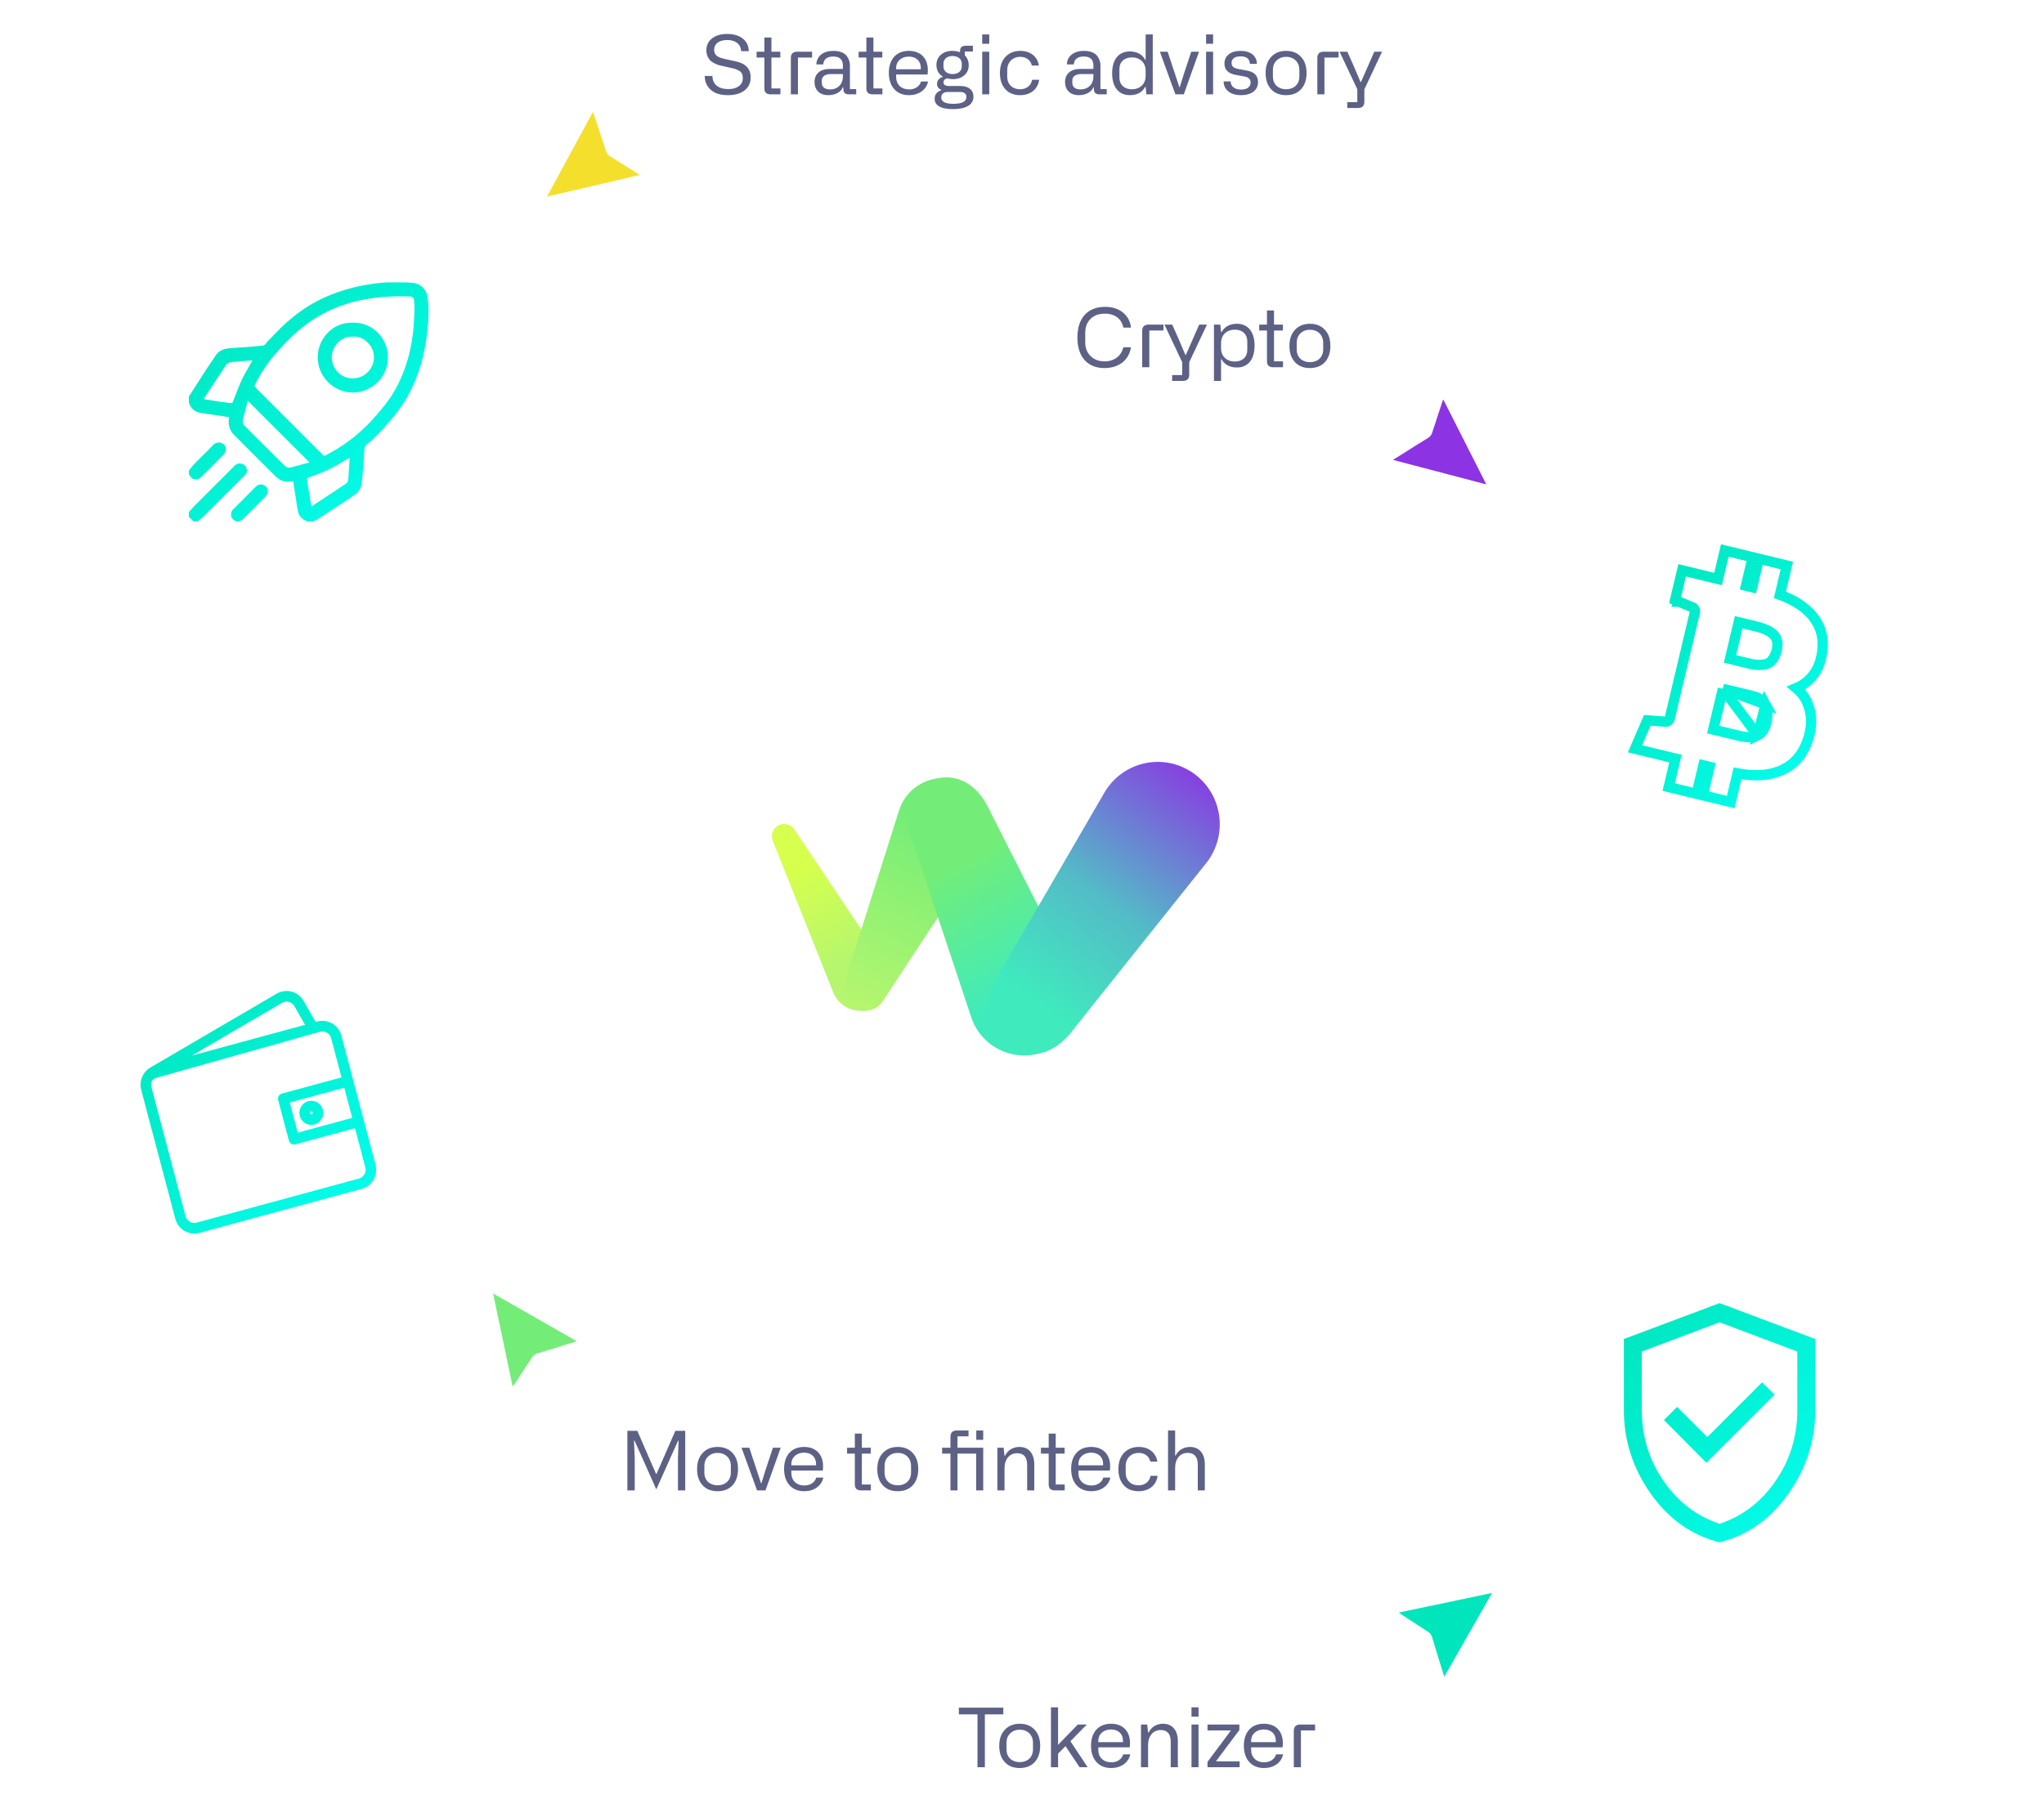 <svg width="307" height="271" viewBox="0 0 307 271" fill="none" xmlns="http://www.w3.org/2000/svg">
    <g filter="url(#filter0_b_2199_1365)">
    <circle cx="46.575" cy="60.341" r="34.096" transform="rotate(60 46.575 60.341)" fill="url(#paint0_radial_2199_1365)"/>
    <circle cx="46.575" cy="60.341" r="33.839" transform="rotate(60 46.575 60.341)" stroke="url(#paint1_linear_2199_1365)" stroke-width="0.513"/>
    </g>
    <path fill-rule="evenodd" clip-rule="evenodd" d="M29.206 58.272L29.206 58.271L29.206 58.271L29.206 58.271C29.829 57.298 30.451 56.326 31.08 55.358C31.409 54.851 31.751 54.353 32.093 53.855L32.094 53.855L32.094 53.855L32.094 53.855C32.21 53.686 32.326 53.517 32.442 53.347C32.887 52.695 33.554 52.414 34.298 52.339C34.909 52.278 35.523 52.24 36.137 52.203H36.137C36.549 52.177 36.961 52.152 37.373 52.12C37.703 52.094 38.033 52.059 38.362 52.023L38.362 52.023C38.729 51.984 39.095 51.945 39.462 51.919C39.748 51.898 39.877 51.708 40.004 51.521C40.061 51.437 40.117 51.353 40.188 51.286C40.554 50.934 40.905 50.566 41.256 50.197C41.585 49.852 41.914 49.506 42.257 49.174C42.82 48.627 43.416 48.111 44.026 47.616C45.535 46.394 47.171 45.381 48.955 44.595C50.327 43.99 51.742 43.525 53.191 43.163C53.968 42.969 54.762 42.838 55.553 42.707L55.57 42.705C56.755 42.509 57.948 42.387 59.153 42.419C59.474 42.428 59.797 42.427 60.12 42.427C60.803 42.426 61.486 42.425 62.157 42.511C63.193 42.644 64.057 43.521 64.225 44.636C64.259 44.861 64.281 45.089 64.294 45.318C64.301 45.434 64.31 45.551 64.318 45.668L64.318 45.668C64.343 46.015 64.368 46.361 64.359 46.708L64.357 46.781V46.781C64.334 47.649 64.311 48.52 64.222 49.383C63.997 51.57 63.592 53.727 62.872 55.81C62.143 57.918 61.159 59.903 59.814 61.69C59.184 62.526 58.502 63.326 57.815 64.117C57.333 64.671 56.814 65.194 56.29 65.709C55.894 66.097 55.475 66.465 55.042 66.812C54.834 66.978 54.76 67.187 54.741 67.416C54.709 67.796 54.686 68.177 54.663 68.558C54.642 68.905 54.621 69.251 54.593 69.598C54.572 69.857 54.553 70.117 54.534 70.377L54.534 70.377C54.477 71.174 54.419 71.972 54.297 72.758C54.151 73.7 53.437 74.251 52.678 74.742C51.799 75.312 50.924 75.888 50.049 76.464L50.048 76.464L50.048 76.465L50.047 76.465C49.29 76.963 48.533 77.462 47.773 77.956C47.608 78.063 47.428 78.147 47.249 78.23C47.166 78.268 47.083 78.306 47.002 78.347H46.229C45.49 78.108 44.945 77.644 44.767 76.879C44.647 76.359 44.571 75.828 44.496 75.297C44.465 75.082 44.435 74.868 44.401 74.654C44.315 74.104 44.23 73.554 44.145 73.003L44.145 73.002L44.038 72.302C43.995 72.302 43.956 72.3 43.919 72.298L43.919 72.298H43.919C43.847 72.294 43.785 72.291 43.727 72.305C42.782 72.531 42.008 72.173 41.365 71.539C39.29 69.494 37.233 67.429 35.181 65.36C34.455 64.627 34.196 63.734 34.423 62.679C34.172 62.641 33.92 62.601 33.669 62.562L33.666 62.561L33.662 62.561C33.142 62.479 32.621 62.398 32.1 62.319C31.862 62.283 31.623 62.25 31.385 62.217L31.384 62.217L31.384 62.217C30.956 62.157 30.527 62.098 30.102 62.022C29.22 61.864 28.647 61.338 28.371 60.488V59.574C28.65 59.141 28.927 58.706 29.205 58.272L29.206 58.272ZM49.047 68.324L49.048 68.324L49.048 68.324L49.048 68.324L49.048 68.323C49.299 68.191 49.53 68.069 49.758 67.943C51.755 66.836 53.56 65.46 55.17 63.854C56.158 62.867 57.058 61.785 57.927 60.69C59.224 59.055 60.145 57.2 60.839 55.239C61.443 53.531 61.824 51.765 62.038 49.97C62.157 48.973 62.196 47.965 62.236 46.96V46.96L62.25 46.612C62.265 46.222 62.238 45.83 62.21 45.438L62.21 45.437C62.201 45.319 62.193 45.2 62.186 45.082C62.17 44.815 61.886 44.535 61.613 44.532C61.416 44.53 61.219 44.527 61.022 44.524C60.304 44.514 59.586 44.503 58.87 44.538C57.837 44.59 56.8 44.666 55.778 44.82C54.724 44.979 53.668 45.179 52.647 45.477C51.028 45.952 49.465 46.587 47.993 47.432C46.539 48.267 45.208 49.271 43.988 50.408C43.087 51.249 42.253 52.167 41.437 53.092C40.2 54.494 39.179 56.047 38.331 57.717C38.207 57.961 38.235 58.087 38.421 58.272C41.766 61.605 45.103 64.945 48.44 68.285C48.49 68.335 48.533 68.392 48.577 68.451L48.577 68.451L48.577 68.451C48.598 68.48 48.619 68.508 48.642 68.537L48.643 68.538C48.784 68.463 48.917 68.393 49.046 68.325L49.047 68.324ZM41.877 64.868L41.846 64.837L41.822 64.813L41.798 64.789L41.792 64.783C40.27 63.261 38.75 61.74 37.222 60.212C37.155 60.461 37.088 60.711 37.021 60.961L37.021 60.962C36.856 61.578 36.689 62.198 36.53 62.821C36.43 63.216 36.374 63.608 36.713 63.947C37.354 64.585 37.994 65.225 38.634 65.865C40.014 67.246 41.395 68.626 42.785 69.998C42.937 70.147 43.206 70.224 43.428 70.244C43.6 70.259 43.779 70.207 43.956 70.156L43.956 70.156C44.001 70.142 44.047 70.129 44.091 70.117C44.74 69.945 45.387 69.769 46.02 69.597L46.481 69.472C44.946 67.937 43.423 66.414 41.902 64.893L41.889 64.88L41.877 64.868ZM30.601 59.913C30.638 59.93 30.667 59.945 30.69 59.957C30.728 59.977 30.752 59.989 30.777 59.993L31.166 60.056L31.167 60.056C31.779 60.155 32.391 60.254 33.004 60.344C33.363 60.396 33.722 60.44 34.082 60.485L34.082 60.485L34.082 60.485L34.082 60.485L34.082 60.485L34.082 60.485L34.083 60.485C34.279 60.509 34.475 60.533 34.672 60.559C34.867 60.584 34.931 60.501 35.003 60.312C35.069 60.14 35.134 59.969 35.199 59.797L35.2 59.797C35.557 58.857 35.915 57.916 36.343 57.009C36.66 56.337 37.033 55.692 37.411 55.039L37.411 55.039L37.411 55.039L37.411 55.039C37.579 54.749 37.748 54.457 37.913 54.161C37.886 54.161 37.858 54.16 37.83 54.159C37.772 54.158 37.712 54.157 37.654 54.161C37.461 54.175 37.268 54.19 37.075 54.204L37.075 54.204L37.075 54.204L37.075 54.204L37.075 54.204L37.075 54.204L37.075 54.204C36.361 54.257 35.647 54.311 34.934 54.373C34.494 54.411 34.118 54.532 33.85 54.958C33.294 55.842 32.716 56.712 32.138 57.581L32.138 57.581L32.138 57.582L32.138 57.582C31.914 57.919 31.69 58.256 31.467 58.594C31.182 59.027 30.898 59.46 30.601 59.911V59.913ZM46.774 76.096L47.691 75.492L47.691 75.492L47.691 75.492L47.691 75.491C49.135 74.541 50.574 73.594 52.006 72.636C52.133 72.552 52.23 72.37 52.266 72.215C52.313 72.011 52.325 71.799 52.337 71.588C52.34 71.534 52.343 71.48 52.347 71.427C52.389 70.808 52.428 70.19 52.469 69.559V69.559L52.521 68.755C52.492 68.77 52.464 68.782 52.437 68.795C52.389 68.817 52.344 68.838 52.301 68.862C52.087 68.99 51.874 69.12 51.661 69.25C51.216 69.521 50.772 69.792 50.315 70.04C49.042 70.733 47.703 71.273 46.329 71.733C46.24 71.763 46.099 71.862 46.105 71.916C46.155 72.38 46.228 72.842 46.303 73.302C46.404 73.916 46.508 74.529 46.613 75.152L46.613 75.153L46.613 75.155C46.666 75.466 46.719 75.779 46.772 76.096H46.774ZM28.608 76.666H28.608L28.608 76.666L28.608 76.666L28.608 76.666C28.78 76.463 28.953 76.26 29.14 76.072C30.249 74.959 31.36 73.848 32.47 72.737L32.472 72.736L32.473 72.735L32.473 72.734C33.389 71.819 34.304 70.904 35.218 69.987C35.508 69.696 35.834 69.572 36.242 69.661C36.718 69.766 36.99 70.073 37.077 70.531C37.143 70.88 36.995 71.172 36.741 71.425C35.176 72.984 33.615 74.546 32.054 76.109L30.882 77.281C30.831 77.332 30.781 77.384 30.732 77.435L30.731 77.436L30.731 77.436C30.619 77.553 30.506 77.67 30.383 77.774C30.21 77.92 30.028 78.056 29.846 78.192L29.846 78.192L29.846 78.192L29.846 78.192C29.776 78.244 29.706 78.296 29.637 78.348H29.075L28.371 77.645V76.942C28.451 76.851 28.529 76.759 28.608 76.666ZM28.653 70.337L28.653 70.337C28.56 70.453 28.466 70.568 28.371 70.682L28.372 70.681V71.243C28.412 71.301 28.448 71.362 28.485 71.423C28.565 71.557 28.645 71.691 28.759 71.783C29.212 72.152 29.756 72.117 30.236 71.65C31.362 70.557 32.472 69.448 33.564 68.321C34.053 67.817 34.059 67.153 33.617 66.761C33.251 66.438 32.516 66.311 31.996 66.865C31.483 67.412 30.951 67.938 30.419 68.465L30.419 68.465C30.043 68.836 29.668 69.207 29.3 69.585C29.07 69.821 28.861 70.079 28.653 70.337ZM35.302 78.238L35.302 78.238C35.062 78.087 34.826 77.939 34.747 77.604C34.648 77.186 34.697 76.841 35.004 76.535C35.274 76.265 35.545 75.995 35.816 75.725C36.674 74.871 37.532 74.016 38.379 73.151C38.689 72.836 39.039 72.711 39.444 72.82C39.912 72.946 40.218 73.288 40.231 73.771C40.238 74.018 40.127 74.334 39.957 74.51C38.818 75.689 37.653 76.844 36.484 77.993C36.376 78.1 36.234 78.172 36.092 78.244C36.025 78.278 35.958 78.312 35.895 78.349H35.473L35.472 78.348C35.417 78.31 35.359 78.274 35.302 78.238ZM58.255 53.225C58.069 50.804 55.969 48.383 52.952 48.471H52.951C49.963 48.4 47.737 50.886 47.717 53.664C47.697 56.45 50.028 59.117 53.283 58.962C55.7 58.849 58.523 56.7 58.255 53.225ZM49.828 53.691C49.825 52.079 51.172 50.488 52.972 50.581V50.582C54.482 50.401 56.366 51.91 56.15 54.002C55.995 55.502 54.753 56.764 53.125 56.845C51.194 56.943 49.832 55.348 49.828 53.691Z" fill="url(#paint2_linear_2199_1365)"/>
    <rect x="98.094" y="0.766" width="116.638" height="18.819" rx="3.41" fill="white"/>
    <path d="M105.848 11.41H107.002C107.014 12.699 107.947 13.386 109.383 13.386C110.721 13.386 111.568 12.76 111.568 11.729C111.568 11.189 111.371 10.809 110.991 10.612C110.61 10.404 110.488 10.367 110.144 10.281L108.573 9.925L107.996 9.79C107.861 9.753 107.652 9.667 107.37 9.544C107.1 9.409 106.879 9.274 106.719 9.127C106.412 8.832 106.093 8.268 106.093 7.58C106.093 6.807 106.376 6.206 106.952 5.764C107.529 5.322 108.278 5.101 109.223 5.101C110.193 5.101 110.966 5.334 111.555 5.788C112.145 6.243 112.451 6.881 112.464 7.691H111.322C111.261 6.611 110.463 6.009 109.223 6.009C107.996 6.009 107.259 6.586 107.259 7.47C107.259 7.949 107.468 8.305 107.849 8.513C108.241 8.71 108.462 8.771 108.855 8.857L110.537 9.225C112.01 9.544 112.746 10.342 112.746 11.619C112.746 12.466 112.439 13.116 111.813 13.595C111.199 14.061 110.377 14.295 109.346 14.295C108.217 14.295 107.345 14.025 106.744 13.485C106.142 12.932 105.848 12.245 105.848 11.41ZM115.863 8.648V13.288H117.213V14.172H115.74C115.114 14.172 114.807 13.877 114.807 13.276V8.648H113.641V7.765H114.807V5.641H115.863V7.765H117.201V8.648H115.863ZM119.75 7.765H121.972V8.648H119.849V14.172H118.781V8.71C118.781 8.084 119.1 7.765 119.75 7.765ZM122.34 12.331C122.34 11.066 123.212 10.354 124.672 10.354H126.599V9.864C126.599 8.943 126.121 8.489 125.151 8.489C124.206 8.489 123.69 8.943 123.653 9.679H122.61C122.672 8.403 123.653 7.642 125.212 7.642C126.059 7.642 126.722 7.924 127.054 8.268C127.213 8.44 127.348 8.636 127.446 8.869C127.643 9.323 127.655 9.594 127.655 9.888V13.386H128.6V14.172H127.508C126.918 14.172 126.71 13.926 126.673 13.448L126.661 13.116H126.587C126.305 13.841 125.446 14.295 124.402 14.295C123.113 14.295 122.34 13.521 122.34 12.331ZM123.433 12.061V12.454C123.433 13.092 123.911 13.435 124.648 13.435C125.838 13.435 126.599 12.65 126.599 11.472V11.128H124.77C123.924 11.128 123.433 11.508 123.433 12.061ZM131.182 8.648V13.288H132.532V14.172H131.059C130.433 14.172 130.126 13.877 130.126 13.276V8.648H128.96V7.765H130.126V5.641H131.182V7.765H132.52V8.648H131.182ZM136.507 7.642C138.263 7.642 139.355 8.747 139.355 10.526C139.355 10.772 139.343 10.993 139.318 11.189H134.593V11.557C134.593 12.687 135.366 13.435 136.544 13.435C137.44 13.435 138.128 12.969 138.336 12.245H139.392C139.257 12.871 138.938 13.362 138.41 13.742C137.882 14.111 137.256 14.295 136.52 14.295C134.654 14.295 133.5 13.006 133.5 10.944C133.5 8.882 134.654 7.642 136.507 7.642ZM134.593 10.232V10.404H138.299V10.158C138.299 9.164 137.575 8.501 136.507 8.501C135.378 8.501 134.593 9.201 134.593 10.232ZM142.563 12.92H144.257C145.484 12.92 146.209 13.534 146.209 14.528C146.209 15.755 145.055 16.393 143.128 16.393C141.274 16.393 140.378 15.804 140.378 14.859C140.378 14.209 140.71 13.779 141.36 13.57V13.485C140.98 13.35 140.734 13.006 140.734 12.613C140.734 12.122 141.078 11.705 141.581 11.557V11.484C140.955 11.103 140.648 10.526 140.648 9.765C140.648 9.139 140.869 8.624 141.311 8.231C141.765 7.838 142.342 7.642 143.042 7.642C143.484 7.642 143.864 7.716 144.196 7.851V7.642C144.196 7.126 144.49 6.869 145.079 6.869H146.123V7.74H144.907V8.305C145.3 8.697 145.497 9.201 145.497 9.802C145.497 10.428 145.276 10.931 144.834 11.312C144.404 11.692 143.84 11.889 143.152 11.889C142.821 11.889 142.526 11.852 142.268 11.778C141.912 11.84 141.704 12.085 141.704 12.367C141.704 12.736 141.986 12.92 142.563 12.92ZM141.704 9.557V9.999C141.704 10.674 142.244 11.128 143.079 11.128C143.901 11.128 144.453 10.674 144.453 9.999V9.557C144.453 8.882 143.901 8.415 143.079 8.415C142.256 8.415 141.704 8.869 141.704 9.557ZM143.189 15.596C144.502 15.596 145.153 15.252 145.153 14.577C145.153 14.074 144.822 13.816 144.171 13.816H142.428C141.728 13.816 141.372 14.098 141.372 14.651C141.372 15.277 141.974 15.596 143.189 15.596ZM148.581 6.574H147.525V5.175H148.581V6.574ZM148.581 14.172H147.525V7.765H148.581V14.172ZM155.022 11.987H156.077C155.869 13.411 154.789 14.295 153.23 14.295C152.285 14.295 151.536 14 150.996 13.399C150.456 12.797 150.186 11.999 150.186 10.98C150.186 9.937 150.468 9.115 151.033 8.526C151.597 7.936 152.346 7.642 153.267 7.642C154.752 7.642 155.832 8.513 156.041 9.851H154.985C154.776 8.98 154.101 8.538 153.217 8.538C152.076 8.538 151.278 9.36 151.278 10.539V11.508C151.278 12.65 152.051 13.411 153.217 13.411C154.163 13.411 154.862 12.858 155.022 11.987ZM159.967 12.331C159.967 11.066 160.838 10.354 162.299 10.354H164.226V9.864C164.226 8.943 163.747 8.489 162.777 8.489C161.832 8.489 161.317 8.943 161.28 9.679H160.237C160.298 8.403 161.28 7.642 162.839 7.642C163.686 7.642 164.349 7.924 164.68 8.268C164.84 8.44 164.975 8.636 165.073 8.869C165.269 9.323 165.281 9.594 165.281 9.888V13.386H166.227V14.172H165.134C164.545 14.172 164.336 13.926 164.299 13.448L164.287 13.116H164.214C163.931 13.841 163.072 14.295 162.029 14.295C160.74 14.295 159.967 13.521 159.967 12.331ZM161.059 12.061V12.454C161.059 13.092 161.538 13.435 162.274 13.435C163.465 13.435 164.226 12.65 164.226 11.472V11.128H162.397C161.55 11.128 161.059 11.508 161.059 12.061ZM169.703 14.295C168.033 14.295 167.039 13.092 167.039 11.017C167.039 8.918 168.033 7.728 169.703 7.728C170.783 7.728 171.593 8.194 171.998 8.98H172.072V5.175H173.139V14.172H172.182L172.072 13.055H171.998C171.556 13.877 170.795 14.295 169.703 14.295ZM169.997 13.411C171.237 13.411 172.072 12.601 172.072 11.41V10.612C172.072 9.422 171.237 8.624 169.997 8.624C168.856 8.624 168.131 9.299 168.131 10.367V11.656C168.131 12.723 168.856 13.411 169.997 13.411ZM176.539 14.172L174.206 7.765H175.373L176.502 11.177L177.128 13.079H177.201L177.791 11.177L178.92 7.765H180.086L177.803 14.172H176.539ZM182.203 6.574H181.148V5.175H182.203V6.574ZM182.203 14.172H181.148V7.765H182.203V14.172ZM183.784 12.232H184.84C184.84 12.981 185.453 13.46 186.398 13.46C187.294 13.46 187.835 13.067 187.835 12.392C187.835 11.913 187.552 11.619 186.988 11.508L185.613 11.251C184.471 11.042 183.907 10.477 183.907 9.557C183.907 8.366 184.852 7.642 186.325 7.642C187.847 7.642 188.767 8.415 188.78 9.594H187.724C187.7 8.845 187.233 8.464 186.325 8.464C185.453 8.464 184.975 8.845 184.975 9.446C184.975 9.79 185.122 10.035 185.38 10.17C185.637 10.281 185.748 10.318 186.006 10.367L187.27 10.6C188.387 10.796 188.952 11.373 188.952 12.331C188.952 13.558 187.957 14.295 186.398 14.295C184.778 14.295 183.784 13.472 183.784 12.232ZM190.09 10.968C190.09 9.937 190.372 9.127 190.937 8.538C191.501 7.936 192.25 7.642 193.17 7.642C194.091 7.642 194.84 7.936 195.392 8.526C195.957 9.115 196.239 9.925 196.239 10.968C196.239 12.993 195.098 14.295 193.17 14.295C192.213 14.295 191.464 14 190.912 13.399C190.36 12.797 190.09 11.987 190.09 10.968ZM191.182 10.502V11.496C191.182 12.711 192.041 13.411 193.17 13.411C194.312 13.411 195.159 12.687 195.159 11.496V10.502C195.159 9.323 194.337 8.538 193.17 8.538C192.594 8.538 192.115 8.722 191.734 9.09C191.366 9.446 191.182 9.925 191.182 10.502ZM198.827 7.765H201.049V8.648H198.925V14.172H197.857V8.71C197.857 8.084 198.177 7.765 198.827 7.765ZM203.864 13.411L201.2 7.765H202.366L203.299 9.864L204.343 12.318H204.416L206.417 7.765H207.583L204.92 13.423V15.277C204.92 15.903 204.613 16.222 203.987 16.222H202.354V15.35H203.864V13.411Z" fill="#5C6185"/>
    <g clip-path="url(#clip0_2199_1365)">
    <path d="M96.473 26.293C96.478 26.497 96.339 26.679 96.139 26.725L82.252 29.956C82.086 29.995 81.912 29.932 81.809 29.796C81.753 29.721 81.723 29.632 81.721 29.542C81.719 29.468 81.737 29.393 81.774 29.325L88.685 16.591C88.767 16.439 88.931 16.351 89.103 16.366C89.274 16.381 89.421 16.497 89.475 16.661C89.599 17.032 89.723 17.401 89.845 17.768C90.139 18.647 90.417 19.478 90.699 20.329C90.93 21.024 91.171 21.764 91.436 22.59C91.507 22.81 91.641 22.979 91.847 23.108C92.385 23.444 92.933 23.784 93.463 24.114C93.896 24.383 94.33 24.652 94.763 24.922C95.108 25.137 95.457 25.357 95.794 25.57C95.951 25.67 96.108 25.769 96.266 25.868C96.381 25.94 96.455 26.063 96.467 26.199L96.472 26.265C96.473 26.274 96.474 26.283 96.474 26.292L96.473 26.293Z" fill="#F4E02C"/>
    <path d="M82.153 29.535C84.468 25.27 86.758 21.05 89.064 16.801C89.48 18.043 89.886 19.255 90.288 20.468C90.537 21.219 90.781 21.971 91.023 22.725C91.128 23.052 91.331 23.3 91.617 23.479C92.588 24.085 93.562 24.687 94.534 25.293C95.036 25.606 95.535 25.923 96.035 26.238C96.037 26.26 96.038 26.282 96.04 26.303C91.429 27.376 86.817 28.449 82.153 29.535ZM81.288 29.553C81.292 29.733 81.351 29.911 81.464 30.06C81.671 30.333 82.017 30.458 82.349 30.381L89.054 28.821L96.236 27.15C96.637 27.057 96.914 26.694 96.905 26.285C96.905 26.267 96.904 26.249 96.902 26.23L96.901 26.216L96.897 26.165C96.874 25.893 96.725 25.647 96.495 25.502C96.339 25.404 96.184 25.305 96.028 25.207C95.689 24.993 95.338 24.771 94.99 24.555C94.557 24.285 94.117 24.011 93.691 23.747C93.161 23.418 92.612 23.077 92.074 22.741C91.954 22.666 91.886 22.581 91.847 22.458C91.582 21.631 91.34 20.89 91.109 20.193C90.827 19.342 90.549 18.51 90.254 17.63C90.132 17.264 90.009 16.895 89.885 16.524C89.776 16.197 89.483 15.965 89.14 15.935C88.798 15.905 88.469 16.081 88.305 16.385L83.326 25.558L81.393 29.119C81.32 29.254 81.285 29.404 81.288 29.553Z" fill="white"/>
    </g>
    <g filter="url(#filter1_b_2199_1365)">
    <circle cx="39.096" cy="166.861" r="34.096" fill="url(#paint3_radial_2199_1365)"/>
    <circle cx="39.096" cy="166.861" r="33.839" stroke="url(#paint4_linear_2199_1365)" stroke-width="0.513"/>
    </g>
    <path d="M27.031 159.328L46.206 154.125L44.445 151.038V151.036C44.224 150.648 43.863 150.386 43.462 150.278C43.069 150.171 42.639 150.211 42.26 150.424L42.236 150.439L27.031 159.328ZM47.279 153.833L47.732 153.71C48.445 153.517 49.173 153.637 49.77 153.985C50.366 154.334 50.834 154.913 51.024 155.637L52.783 162.287L54.392 168.37L56.151 175.023C56.341 175.746 56.223 176.483 55.879 177.087C55.534 177.693 54.963 178.167 54.248 178.36L29.877 184.974C29.163 185.167 28.436 185.047 27.839 184.699C27.24 184.349 26.773 183.771 26.582 183.047L21.456 163.662C21.266 162.94 21.384 162.203 21.727 161.598V161.596C21.994 161.128 22.396 160.741 22.895 160.5C22.923 160.477 22.952 160.457 22.985 160.44L41.669 149.514C41.694 149.498 41.72 149.483 41.748 149.47C42.378 149.118 43.091 149.05 43.74 149.226C44.386 149.402 44.972 149.821 45.345 150.446C45.364 150.472 45.38 150.499 45.393 150.527L47.279 153.835V153.833ZM55.118 175.304L53.498 169.176L44.298 171.672C44.011 171.749 43.718 171.577 43.64 171.287L42.031 165.206C41.955 164.916 42.125 164.618 42.411 164.54L51.61 162.043L49.989 155.916C49.875 155.481 49.594 155.133 49.234 154.924C48.876 154.714 48.438 154.643 48.009 154.759L47.159 154.989L23.137 161.761L22.657 162.141C22.45 162.504 22.38 162.947 22.494 163.381L27.623 182.768C27.737 183.204 28.018 183.552 28.376 183.76C28.735 183.969 29.174 184.04 29.603 183.924L53.974 177.31C54.405 177.194 54.748 176.909 54.954 176.546C55.16 176.183 55.233 175.74 55.116 175.304H55.118ZM53.219 168.126L51.889 163.097L43.208 165.453L44.538 170.482L53.219 168.126ZM46.359 165.681C46.768 165.571 47.183 165.638 47.523 165.838C47.865 166.038 48.131 166.369 48.242 166.783C48.351 167.197 48.284 167.619 48.087 167.964C48.079 167.977 48.072 167.988 48.065 167.999C47.865 168.327 47.547 168.581 47.154 168.688C46.745 168.798 46.33 168.731 45.99 168.531C45.648 168.33 45.382 167.999 45.271 167.586C45.162 167.172 45.229 166.749 45.426 166.405C45.434 166.392 45.441 166.381 45.449 166.369C45.648 166.042 45.966 165.788 46.359 165.681ZM46.989 166.777C46.888 166.718 46.76 166.697 46.636 166.731C46.52 166.762 46.426 166.835 46.367 166.927L46.356 166.95C46.297 167.052 46.276 167.18 46.309 167.305C46.343 167.43 46.422 167.531 46.524 167.589C46.625 167.649 46.753 167.67 46.877 167.636C46.993 167.604 47.087 167.531 47.146 167.44L47.157 167.417C47.217 167.314 47.237 167.187 47.204 167.062C47.17 166.936 47.091 166.835 46.989 166.777Z" fill="url(#paint5_linear_2199_1365)" stroke="url(#paint6_linear_2199_1365)" stroke-width="0.513"/>
    <rect x="86.147" y="210.5" width="102.638" height="18.819" rx="3.41" fill="white"/>
    <path d="M95.332 223.906H94.228V214.958H95.725L98.536 221.427H98.61L101.433 214.958H102.918V223.906H101.826V219.058L101.924 216.431H101.85L98.573 223.747L95.308 216.431H95.222L95.332 219.07V223.906ZM104.7 220.703C104.7 219.672 104.982 218.861 105.547 218.272C106.111 217.671 106.86 217.376 107.781 217.376C108.701 217.376 109.45 217.671 110.002 218.26C110.567 218.849 110.849 219.659 110.849 220.703C110.849 222.728 109.708 224.029 107.781 224.029C106.823 224.029 106.074 223.734 105.522 223.133C104.97 222.532 104.7 221.721 104.7 220.703ZM105.792 220.236V221.23C105.792 222.446 106.651 223.145 107.781 223.145C108.922 223.145 109.769 222.421 109.769 221.23V220.236C109.769 219.058 108.947 218.272 107.781 218.272C107.204 218.272 106.725 218.456 106.344 218.825C105.976 219.181 105.792 219.659 105.792 220.236ZM113.708 223.906L111.376 217.499H112.542L113.671 220.911L114.297 222.814H114.371L114.96 220.911L116.089 217.499H117.255L114.972 223.906H113.708ZM120.773 217.376C122.528 217.376 123.62 218.481 123.62 220.261C123.62 220.506 123.608 220.727 123.583 220.924H118.858V221.292C118.858 222.421 119.631 223.17 120.809 223.17C121.705 223.17 122.393 222.703 122.601 221.979H123.657C123.522 222.605 123.203 223.096 122.675 223.477C122.147 223.845 121.521 224.029 120.785 224.029C118.919 224.029 117.765 222.74 117.765 220.678C117.765 218.616 118.919 217.376 120.773 217.376ZM118.858 219.966V220.138H122.565V219.893C122.565 218.898 121.84 218.235 120.773 218.235C119.643 218.235 118.858 218.935 118.858 219.966ZM129.448 218.383V223.022H130.798V223.906H129.325C128.699 223.906 128.392 223.612 128.392 223.01V218.383H127.226V217.499H128.392V215.376H129.448V217.499H130.785V218.383H129.448ZM131.766 220.703C131.766 219.672 132.048 218.861 132.613 218.272C133.177 217.671 133.926 217.376 134.847 217.376C135.767 217.376 136.516 217.671 137.068 218.26C137.633 218.849 137.915 219.659 137.915 220.703C137.915 222.728 136.774 224.029 134.847 224.029C133.889 224.029 133.141 223.734 132.588 223.133C132.036 222.532 131.766 221.721 131.766 220.703ZM132.858 220.236V221.23C132.858 222.446 133.717 223.145 134.847 223.145C135.988 223.145 136.835 222.421 136.835 221.23V220.236C136.835 219.058 136.013 218.272 134.847 218.272C134.27 218.272 133.791 218.456 133.411 218.825C133.042 219.181 132.858 219.659 132.858 220.236ZM143.81 217.499H147.676V223.906H146.621V218.383H143.81V223.906H142.754V218.383H141.502V217.499H142.754V215.866C142.754 215.228 143.074 214.909 143.7 214.909H145.467V215.781H143.81V217.499ZM146.633 216.308V214.909H147.676V216.308H146.633ZM150.874 223.906H149.806V217.499H150.739L150.874 218.69H150.96C151.353 217.867 152.151 217.376 153.12 217.376C154.507 217.376 155.342 218.383 155.342 219.966V223.906H154.274V220.077C154.274 218.911 153.771 218.321 152.764 218.321C151.635 218.321 150.874 219.217 150.874 220.555V223.906ZM158.563 218.383V223.022H159.914V223.906H158.441C157.815 223.906 157.508 223.612 157.508 223.01V218.383H156.342V217.499H157.508V215.376H158.563V217.499H159.901V218.383H158.563ZM163.889 217.376C165.644 217.376 166.737 218.481 166.737 220.261C166.737 220.506 166.724 220.727 166.7 220.924H161.974V221.292C161.974 222.421 162.747 223.17 163.926 223.17C164.822 223.17 165.509 222.703 165.718 221.979H166.773C166.638 222.605 166.319 223.096 165.791 223.477C165.264 223.845 164.638 224.029 163.901 224.029C162.035 224.029 160.882 222.74 160.882 220.678C160.882 218.616 162.035 217.376 163.889 217.376ZM161.974 219.966V220.138H165.681V219.893C165.681 218.898 164.957 218.235 163.889 218.235C162.76 218.235 161.974 218.935 161.974 219.966ZM172.814 221.721H173.87C173.661 223.145 172.581 224.029 171.022 224.029C170.077 224.029 169.328 223.734 168.788 223.133C168.248 222.532 167.978 221.734 167.978 220.715C167.978 219.672 168.26 218.849 168.825 218.26C169.389 217.671 170.138 217.376 171.059 217.376C172.544 217.376 173.624 218.248 173.833 219.586H172.777C172.568 218.714 171.893 218.272 171.01 218.272C169.868 218.272 169.07 219.095 169.07 220.273V221.243C169.07 222.384 169.844 223.145 171.01 223.145C171.955 223.145 172.654 222.593 172.814 221.721ZM176.502 223.906H175.434V214.909H176.502V218.665H176.575C176.968 217.867 177.791 217.376 178.736 217.376C180.123 217.376 180.957 218.37 180.957 219.954V223.906H179.902V220.064C179.902 218.874 179.399 218.272 178.38 218.272C177.251 218.272 176.502 219.156 176.502 220.519V223.906Z" fill="#5C6185"/>
    <g clip-path="url(#clip1_2199_1365)">
    <path d="M76.989 208.701C76.785 208.701 76.606 208.559 76.564 208.357L73.632 194.404C73.597 194.238 73.664 194.066 73.802 193.966C73.878 193.911 73.968 193.883 74.058 193.883C74.132 193.883 74.207 193.902 74.274 193.94L86.856 201.123C87.006 201.209 87.091 201.375 87.072 201.546C87.053 201.717 86.934 201.861 86.769 201.912C86.395 202.028 86.024 202.143 85.655 202.258C84.769 202.533 83.933 202.793 83.076 203.057C82.376 203.272 81.631 203.497 80.8 203.745C80.578 203.811 80.406 203.941 80.273 204.144C79.925 204.675 79.573 205.216 79.233 205.738C78.954 206.166 78.676 206.593 78.397 207.021C78.174 207.361 77.946 207.705 77.726 208.038C77.623 208.193 77.521 208.348 77.418 208.503C77.344 208.616 77.219 208.688 77.083 208.697L77.017 208.701C77.008 208.702 76.999 208.702 76.99 208.702L76.989 208.701Z" fill="#73ED78"/>
    <path d="M74.058 194.319C78.273 196.724 82.442 199.105 86.641 201.502C85.389 201.89 84.17 202.27 82.949 202.646C82.192 202.879 81.435 203.107 80.676 203.333C80.346 203.431 80.094 203.628 79.91 203.911C79.282 204.868 78.66 205.829 78.033 206.788C77.71 207.282 77.382 207.775 77.056 208.268C77.034 208.269 77.012 208.27 76.99 208.272C76.017 203.638 75.043 199.005 74.058 194.319ZM74.058 193.453C73.879 193.453 73.699 193.509 73.548 193.618C73.271 193.819 73.138 194.162 73.208 194.496L74.624 201.233L76.14 208.449C76.225 208.852 76.582 209.137 76.99 209.137C77.008 209.137 77.027 209.136 77.045 209.135L77.059 209.135L77.111 209.131C77.383 209.114 77.632 208.97 77.782 208.743C77.883 208.59 77.985 208.437 78.086 208.283C78.308 207.948 78.537 207.602 78.761 207.26C79.041 206.832 79.324 206.398 79.597 205.978C79.938 205.455 80.29 204.914 80.637 204.383C80.715 204.265 80.801 204.198 80.925 204.162C81.757 203.914 82.503 203.689 83.205 203.473C84.063 203.209 84.9 202.949 85.787 202.673C86.155 202.559 86.526 202.444 86.9 202.328C87.229 202.226 87.467 201.938 87.505 201.596C87.542 201.254 87.373 200.922 87.073 200.751L78.009 195.576L74.491 193.568C74.356 193.491 74.207 193.453 74.058 193.453Z" fill="white"/>
    </g>
    <rect x="154" y="41.766" width="53.638" height="18.819" rx="3.41" fill="white"/>
    <path d="M165.883 55.295C163.33 55.295 161.82 53.601 161.82 50.704C161.82 47.807 163.33 46.101 165.981 46.101C167.074 46.101 167.97 46.383 168.657 46.948C169.357 47.513 169.762 48.274 169.872 49.219H168.719C168.473 47.942 167.491 47.12 165.957 47.12C165.061 47.12 164.337 47.378 163.796 47.905C163.269 48.421 162.999 49.121 162.999 50.017V51.465C162.999 52.287 163.269 52.975 163.809 53.503C164.349 54.03 165.048 54.288 165.92 54.288C167.356 54.288 168.424 53.466 168.719 52.177H169.872C169.713 53.134 169.283 53.895 168.571 54.46C167.859 55.012 166.963 55.295 165.883 55.295ZM172.523 48.765H174.745V49.648H172.622V55.172H171.554V49.71C171.554 49.084 171.873 48.765 172.523 48.765ZM177.56 54.411L174.897 48.765H176.063L176.996 50.864L178.039 53.318H178.113L180.113 48.765H181.279L178.616 54.423V56.277C178.616 56.903 178.309 57.222 177.683 57.222H176.05V56.35H177.56V54.411ZM183.398 57.222H182.33V48.765H183.287L183.398 49.894H183.471C183.901 49.096 184.723 48.642 185.767 48.642C187.436 48.642 188.43 49.845 188.43 51.919C188.43 54.018 187.436 55.209 185.767 55.209C184.686 55.209 183.876 54.742 183.471 53.957H183.398V57.222ZM185.472 54.313C186.614 54.313 187.338 53.638 187.338 52.57V51.281C187.338 50.213 186.614 49.526 185.472 49.526C184.232 49.526 183.398 50.336 183.398 51.526V52.324C183.398 53.515 184.232 54.313 185.472 54.313ZM191.351 49.648V54.288H192.701V55.172H191.228C190.602 55.172 190.295 54.877 190.295 54.276V49.648H189.129V48.765H190.295V46.641H191.351V48.765H192.689V49.648H191.351ZM193.669 51.968C193.669 50.937 193.951 50.127 194.516 49.538C195.08 48.937 195.829 48.642 196.75 48.642C197.67 48.642 198.419 48.937 198.971 49.526C199.536 50.115 199.818 50.925 199.818 51.968C199.818 53.993 198.677 55.295 196.75 55.295C195.792 55.295 195.044 55 194.491 54.399C193.939 53.797 193.669 52.987 193.669 51.968ZM194.761 51.502V52.496C194.761 53.711 195.62 54.411 196.75 54.411C197.891 54.411 198.738 53.687 198.738 52.496V51.502C198.738 50.324 197.916 49.538 196.75 49.538C196.173 49.538 195.694 49.722 195.314 50.09C194.945 50.446 194.761 50.925 194.761 51.502Z" fill="#5C6185"/>
    <g filter="url(#filter2_b_2199_1365)">
    <circle cx="259.759" cy="101.524" r="34.096" transform="rotate(-75 259.759 101.524)" fill="url(#paint7_radial_2199_1365)"/>
    <circle cx="259.759" cy="101.524" r="33.839" transform="rotate(-75 259.759 101.524)" stroke="url(#paint8_linear_2199_1365)" stroke-width="0.513"/>
    </g>
    <path d="M263.987 110.468L263.987 110.468C264.574 110.177 265.021 109.615 265.257 108.62L266.006 108.798L265.257 108.62C265.538 107.438 265.48 106.372 265.175 105.818L263.987 110.468ZM263.987 110.468C263.365 110.777 262.477 110.852 261.234 110.551L257.319 109.604L258.771 103.481M263.987 110.468L258.771 103.481M258.771 103.481L263.061 104.518C263.061 104.518 263.061 104.518 263.061 104.518C264.24 104.804 264.874 105.274 265.174 105.818L258.771 103.481ZM252.492 89.689L252.193 90.399L252.193 90.399L252.193 90.399L252.194 90.399L252.196 90.4L252.206 90.404L252.243 90.42L252.381 90.478L252.863 90.681L254.203 91.245C254.203 91.245 254.203 91.245 254.203 91.245C254.48 91.362 254.64 91.67 254.567 91.977L250.781 107.943L250.781 107.943C250.708 108.248 250.432 108.446 250.136 108.423L248.689 108.313L248.168 108.273L248.018 108.262L247.978 108.259L247.968 108.258L247.965 108.258L247.965 108.258L247.965 108.258L247.965 108.258L247.417 108.216L247.199 108.72L245.934 111.652L245.572 112.491L246.459 112.706L251.646 113.961L250.807 117.496L250.63 118.242L251.375 118.423L254.071 119.075L254.823 119.257L255.002 118.504L255.839 114.976L256.768 115.201L255.93 118.736L255.753 119.482L256.498 119.662L259.194 120.314L259.946 120.496L260.124 119.743L260.967 116.189C263.551 116.674 265.801 116.533 267.665 115.677C269.816 114.69 271.177 112.812 271.797 110.196C272.166 108.641 272.077 107.144 271.512 105.73C271.142 104.805 270.558 104.023 269.78 103.381C270.459 103.101 271.069 102.714 271.605 102.217C272.561 101.329 273.193 100.214 273.506 98.896C274.105 96.371 273.657 94.158 272.08 92.373C270.937 91.079 269.338 90.083 267.332 89.354L268.198 85.703L268.375 84.957L267.63 84.776L264.934 84.124L264.182 83.942L264.004 84.695L263.167 88.223L262.237 87.998L263.076 84.463L263.253 83.717L262.507 83.537L259.811 82.884L259.06 82.703L258.881 83.455L258.044 86.984L253.403 85.861L252.652 85.679L252.473 86.432L251.743 89.511L251.592 90.146L252.193 90.399L252.492 89.689ZM266.853 97.719L266.853 97.719C266.627 98.673 266.105 99.405 265.551 99.652C264.905 99.94 263.99 99.997 262.729 99.692L259.835 98.992L261.142 93.481L263.856 94.137C265.235 94.471 266.075 94.958 266.524 95.509C266.933 96.012 267.094 96.704 266.853 97.719Z" stroke="url(#paint9_linear_2199_1365)" stroke-width="1.54"/>
    <g clip-path="url(#clip2_2199_1365)">
    <path d="M216.681 59.636C216.878 59.583 217.088 59.674 217.181 59.858L223.624 72.577C223.701 72.729 223.681 72.912 223.573 73.045C223.514 73.117 223.435 73.167 223.348 73.191C223.276 73.21 223.199 73.211 223.124 73.191L209.111 69.51C208.944 69.466 208.82 69.327 208.794 69.157C208.768 68.987 208.845 68.817 208.991 68.725C209.323 68.516 209.651 68.309 209.978 68.102C210.762 67.608 211.503 67.14 212.262 66.663C212.883 66.274 213.544 65.864 214.283 65.41C214.48 65.289 214.613 65.118 214.689 64.887C214.887 64.285 215.087 63.672 215.281 63.079C215.439 62.593 215.597 62.108 215.756 61.623C215.883 61.237 216.014 60.846 216.141 60.467C216.2 60.291 216.259 60.115 216.318 59.939C216.36 59.81 216.462 59.708 216.591 59.664L216.654 59.643C216.663 59.64 216.671 59.638 216.68 59.636L216.681 59.636Z" fill="#8C33E3"/>
    <path d="M223.237 72.772C218.544 71.539 213.9 70.319 209.225 69.09C210.333 68.391 211.413 67.708 212.495 67.029C213.165 66.608 213.838 66.192 214.512 65.778C214.805 65.597 214.998 65.341 215.103 65.021C215.461 63.934 215.814 62.844 216.171 61.756C216.355 61.195 216.545 60.634 216.732 60.074C216.752 60.067 216.773 60.06 216.794 60.053C218.934 64.277 221.073 68.5 223.237 72.772ZM223.461 73.608C223.635 73.561 223.794 73.461 223.912 73.316C224.128 73.051 224.167 72.684 224.013 72.38L220.902 66.24L217.57 59.662C217.383 59.294 216.965 59.111 216.57 59.217C216.553 59.222 216.535 59.227 216.518 59.233L216.504 59.237L216.456 59.254C216.196 59.341 215.993 59.544 215.907 59.803C215.849 59.977 215.79 60.151 215.732 60.325C215.605 60.706 215.473 61.1 215.345 61.489C215.186 61.974 215.025 62.467 214.87 62.943C214.676 63.537 214.476 64.15 214.278 64.753C214.234 64.887 214.168 64.974 214.057 65.041C213.317 65.496 212.655 65.906 212.033 66.297C211.273 66.774 210.532 67.242 209.747 67.737C209.42 67.943 209.092 68.15 208.761 68.359C208.469 68.543 208.313 68.882 208.366 69.222C208.418 69.562 208.667 69.839 209.002 69.927L219.096 72.579L223.014 73.609C223.164 73.648 223.318 73.646 223.461 73.608Z" fill="white"/>
    </g>
    <g filter="url(#filter3_b_2199_1365)">
    <circle cx="258.219" cy="213.984" r="34.096" transform="rotate(45 258.219 213.984)" fill="url(#paint10_radial_2199_1365)"/>
    <circle cx="258.219" cy="213.984" r="33.839" transform="rotate(45 258.219 213.984)" stroke="url(#paint11_linear_2199_1365)" stroke-width="0.513"/>
    </g>
    <path d="M256.295 219.759L266.536 209.518L264.65 207.676L256.43 215.896L251.894 211.359L249.917 213.336L256.295 219.759ZM258.272 231.706C254.079 230.658 250.636 228.225 247.941 224.408C245.246 220.59 243.898 216.405 243.898 211.853V201.163L258.272 195.773L272.645 201.163V211.853C272.645 216.405 271.297 220.59 268.602 224.408C265.907 228.225 262.464 230.658 258.272 231.706ZM258.272 228.922C261.715 227.784 264.522 225.635 266.693 222.476C268.864 219.317 269.95 215.776 269.95 211.853V203.05L258.272 198.648L246.593 203.05V211.853C246.593 215.776 247.679 219.317 249.85 222.476C252.021 225.635 254.828 227.784 258.272 228.922Z" fill="url(#paint12_linear_2199_1365)"/>
    <rect x="137" y="252.086" width="67.638" height="18.819" rx="3.41" fill="white"/>
    <path d="M144.017 256.544H150.695V257.551H147.921V265.492H146.816V257.551H144.017V256.544ZM150.082 262.289C150.082 261.258 150.364 260.447 150.929 259.858C151.493 259.257 152.242 258.962 153.163 258.962C154.083 258.962 154.832 259.257 155.384 259.846C155.949 260.435 156.231 261.245 156.231 262.289C156.231 264.314 155.09 265.615 153.163 265.615C152.205 265.615 151.457 265.32 150.904 264.719C150.352 264.117 150.082 263.307 150.082 262.289ZM151.174 261.822V262.816C151.174 264.032 152.034 264.731 153.163 264.731C154.304 264.731 155.151 264.007 155.151 262.816V261.822C155.151 260.644 154.329 259.858 153.163 259.858C152.586 259.858 152.107 260.042 151.727 260.411C151.358 260.767 151.174 261.245 151.174 261.822ZM163.361 265.492H162.146L160.035 262.325L158.918 263.455V265.492H157.85V256.495H158.918V262.129L161.876 259.085H163.238L160.771 261.589L163.361 265.492ZM166.874 258.962C168.629 258.962 169.722 260.067 169.722 261.847C169.722 262.092 169.709 262.313 169.685 262.509H164.959V262.878C164.959 264.007 165.732 264.756 166.911 264.756C167.807 264.756 168.494 264.289 168.703 263.565H169.758C169.623 264.191 169.304 264.682 168.776 265.063C168.249 265.431 167.623 265.615 166.886 265.615C165.021 265.615 163.867 264.326 163.867 262.264C163.867 260.202 165.021 258.962 166.874 258.962ZM164.959 261.552V261.724H168.666V261.478C168.666 260.484 167.942 259.821 166.874 259.821C165.745 259.821 164.959 260.521 164.959 261.552ZM172.439 265.492H171.371V259.085H172.304L172.439 260.276H172.525C172.917 259.453 173.715 258.962 174.685 258.962C176.072 258.962 176.907 259.969 176.907 261.552V265.492H175.839V261.663C175.839 260.496 175.335 259.907 174.329 259.907C173.2 259.907 172.439 260.803 172.439 262.141V265.492ZM180.014 257.894H178.958V256.495H180.014V257.894ZM180.014 265.492H178.958V259.085H180.014V265.492ZM186.148 259.907L182.626 264.608H186.185V265.492H181.361V264.694L184.884 259.969H181.361V259.085H186.148V259.907ZM189.829 258.962C191.584 258.962 192.676 260.067 192.676 261.847C192.676 262.092 192.664 262.313 192.639 262.509H187.914V262.878C187.914 264.007 188.687 264.756 189.865 264.756C190.761 264.756 191.449 264.289 191.657 263.565H192.713C192.578 264.191 192.259 264.682 191.731 265.063C191.203 265.431 190.577 265.615 189.841 265.615C187.975 265.615 186.821 264.326 186.821 262.264C186.821 260.202 187.975 258.962 189.829 258.962ZM187.914 261.552V261.724H191.621V261.478C191.621 260.484 190.896 259.821 189.829 259.821C188.699 259.821 187.914 260.521 187.914 261.552ZM195.295 259.085H197.517V259.969H195.393V265.492H194.325V260.03C194.325 259.404 194.645 259.085 195.295 259.085Z" fill="#5C6185"/>
    <g clip-path="url(#clip3_2199_1365)">
    <path d="M209.717 242.249C209.717 242.044 209.859 241.866 210.061 241.824L224.014 238.892C224.18 238.857 224.352 238.923 224.452 239.062C224.507 239.138 224.535 239.228 224.535 239.317C224.535 239.392 224.516 239.466 224.478 239.534L217.295 252.116C217.209 252.266 217.043 252.351 216.872 252.332C216.701 252.313 216.557 252.194 216.506 252.029C216.39 251.655 216.275 251.284 216.16 250.915C215.885 250.029 215.625 249.193 215.361 248.336C215.146 247.635 214.921 246.891 214.673 246.06C214.607 245.838 214.477 245.666 214.274 245.533C213.743 245.185 213.202 244.833 212.68 244.492C212.252 244.214 211.824 243.936 211.397 243.656C211.057 243.434 210.713 243.206 210.38 242.986C210.225 242.883 210.07 242.781 209.915 242.678C209.802 242.604 209.73 242.479 209.721 242.343L209.717 242.277C209.716 242.268 209.716 242.259 209.716 242.25L209.717 242.249Z" fill="#00E5BC"/>
    <path d="M224.101 239.314C221.695 243.529 219.315 247.698 216.918 251.897C216.53 250.645 216.149 249.425 215.774 248.204C215.541 247.448 215.313 246.691 215.087 245.932C214.989 245.602 214.791 245.35 214.509 245.165C213.552 244.538 212.591 243.916 211.632 243.289C211.137 242.966 210.645 242.638 210.152 242.312C210.151 242.29 210.15 242.268 210.148 242.246C214.782 241.273 219.415 240.299 224.101 239.314ZM224.967 239.314C224.967 239.134 224.911 238.955 224.802 238.803C224.601 238.527 224.258 238.394 223.924 238.464L217.187 239.879L209.971 241.396C209.568 241.481 209.283 241.838 209.283 242.246C209.283 242.264 209.284 242.283 209.285 242.301L209.285 242.315L209.289 242.366C209.306 242.639 209.449 242.888 209.677 243.038C209.83 243.139 209.983 243.241 210.137 243.342C210.471 243.564 210.818 243.793 211.16 244.017C211.587 244.297 212.022 244.58 212.442 244.853C212.965 245.193 213.506 245.546 214.037 245.893C214.155 245.971 214.221 246.057 214.258 246.181C214.506 247.013 214.731 247.759 214.947 248.461C215.211 249.319 215.471 250.156 215.746 251.042C215.861 251.411 215.976 251.782 216.092 252.155C216.194 252.485 216.482 252.723 216.824 252.761C217.166 252.798 217.498 252.629 217.669 252.329L222.843 243.265L224.852 239.746C224.929 239.612 224.967 239.463 224.967 239.314Z" fill="white"/>
    </g>
    <g filter="url(#filter4_b_2199_1365)">
    <rect x="102" y="90.766" width="94.786" height="94.786" rx="13.638" fill="url(#paint13_radial_2199_1365)"/>
    <rect x="102.341" y="91.107" width="94.104" height="94.104" rx="13.297" stroke="url(#paint14_linear_2199_1365)" stroke-width="0.682"/>
    </g>
    <path d="M132.913 144.917L119.289 124.601C118.817 123.897 117.905 123.593 117.089 123.922C116.151 124.3 115.695 125.374 116.071 126.318L125.14 149.066C125.253 149.345 125.404 149.638 125.579 149.898C126.946 151.937 129.695 152.474 131.721 151.099C133.746 149.723 134.279 146.956 132.913 144.917Z" fill="url(#paint15_linear_2199_1365)"/>
    <path d="M143.791 117.209C140.122 116.031 136.2 118.069 135.03 121.761L126.829 147.638C126.403 148.984 126.891 150.507 128.119 151.326C129.603 152.314 131.602 151.906 132.584 150.413L147.484 127.767C147.822 127.247 148.117 126.646 148.314 126.025C149.483 122.333 147.458 118.386 143.79 117.209H143.791Z" fill="url(#paint16_linear_2199_1365)"/>
    <path d="M157.305 157.798C161.473 155.878 163.272 150.943 161.323 146.775L148.474 121.411C146.858 117.977 143.615 115.843 140.015 117.198C136.243 118.619 135.483 122.186 136.929 125.956L145.996 153.179C146.065 153.356 146.147 153.552 146.228 153.726C148.178 157.895 153.136 159.718 157.304 157.798L157.305 157.798Z" fill="url(#paint17_linear_2199_1365)"/>
    <path d="M178.845 115.897C174.49 113.145 168.744 114.467 166.011 118.849L149.979 146.443C147.734 150.063 147.706 154.42 151.181 156.982C154.823 159.666 158.646 158.201 161.313 154.537L181.405 129.367C181.529 129.194 181.664 128.997 181.778 128.814C184.512 124.432 183.199 118.649 178.845 115.898V115.897Z" fill="url(#paint18_linear_2199_1365)"/>
    <defs>
    <filter id="filter0_b_2199_1365" x="9.063" y="22.833" width="75.022" height="75.022" filterUnits="userSpaceOnUse" color-interpolation-filters="sRGB">
    <feFlood flood-opacity="0" result="BackgroundImageFix"/>
    <feGaussianBlur in="BackgroundImageFix" stdDeviation="1.705"/>
    <feComposite in2="SourceAlpha" operator="in" result="effect1_backgroundBlur_2199_1365"/>
    <feBlend mode="normal" in="SourceGraphic" in2="effect1_backgroundBlur_2199_1365" result="shape"/>
    </filter>
    <filter id="filter1_b_2199_1365" x="1.59" y="129.356" width="75.01" height="75.007" filterUnits="userSpaceOnUse" color-interpolation-filters="sRGB">
    <feFlood flood-opacity="0" result="BackgroundImageFix"/>
    <feGaussianBlur in="BackgroundImageFix" stdDeviation="1.705"/>
    <feComposite in2="SourceAlpha" operator="in" result="effect1_backgroundBlur_2199_1365"/>
    <feBlend mode="normal" in="SourceGraphic" in2="effect1_backgroundBlur_2199_1365" result="shape"/>
    </filter>
    <filter id="filter2_b_2199_1365" x="222.245" y="64.012" width="75.028" height="75.022" filterUnits="userSpaceOnUse" color-interpolation-filters="sRGB">
    <feFlood flood-opacity="0" result="BackgroundImageFix"/>
    <feGaussianBlur in="BackgroundImageFix" stdDeviation="1.705"/>
    <feComposite in2="SourceAlpha" operator="in" result="effect1_backgroundBlur_2199_1365"/>
    <feBlend mode="normal" in="SourceGraphic" in2="effect1_backgroundBlur_2199_1365" result="shape"/>
    </filter>
    <filter id="filter3_b_2199_1365" x="220.713" y="176.481" width="75.01" height="75.007" filterUnits="userSpaceOnUse" color-interpolation-filters="sRGB">
    <feFlood flood-opacity="0" result="BackgroundImageFix"/>
    <feGaussianBlur in="BackgroundImageFix" stdDeviation="1.705"/>
    <feComposite in2="SourceAlpha" operator="in" result="effect1_backgroundBlur_2199_1365"/>
    <feBlend mode="normal" in="SourceGraphic" in2="effect1_backgroundBlur_2199_1365" result="shape"/>
    </filter>
    <filter id="filter4_b_2199_1365" x="91.771" y="80.537" width="115.243" height="115.246" filterUnits="userSpaceOnUse" color-interpolation-filters="sRGB">
    <feFlood flood-opacity="0" result="BackgroundImageFix"/>
    <feGaussianBlur in="BackgroundImageFix" stdDeviation="5.114"/>
    <feComposite in2="SourceAlpha" operator="in" result="effect1_backgroundBlur_2199_1365"/>
    <feBlend mode="normal" in="SourceGraphic" in2="effect1_backgroundBlur_2199_1365" result="shape"/>
    </filter>
    <radialGradient id="paint0_radial_2199_1365" cx="0" cy="0" r="1" gradientUnits="userSpaceOnUse" gradientTransform="translate(13.092 28.274) rotate(44.074) scale(92.606 148.11)">
    <stop stop-color="white" stop-opacity="0.4"/>
    <stop offset="1" stop-color="white" stop-opacity="0"/>
    </radialGradient>
    <linearGradient id="paint1_linear_2199_1365" x1="13.742" y1="28.105" x2="92.654" y2="64.159" gradientUnits="userSpaceOnUse">
    <stop stop-color="white" stop-opacity="0.9"/>
    <stop offset="1" stop-color="white" stop-opacity="0"/>
    </linearGradient>
    <linearGradient id="paint2_linear_2199_1365" x1="64.361" y1="78.359" x2="28.346" y2="42.29" gradientUnits="userSpaceOnUse">
    <stop stop-color="#04FFF0"/>
    <stop offset="1" stop-color="#00E5BC"/>
    </linearGradient>
    <radialGradient id="paint3_radial_2199_1365" cx="0" cy="0" r="1" gradientUnits="userSpaceOnUse" gradientTransform="translate(5.613 134.794) rotate(44.074) scale(92.606 148.11)">
    <stop stop-color="white" stop-opacity="0.4"/>
    <stop offset="1" stop-color="white" stop-opacity="0"/>
    </radialGradient>
    <linearGradient id="paint4_linear_2199_1365" x1="6.263" y1="134.625" x2="85.175" y2="170.679" gradientUnits="userSpaceOnUse">
    <stop stop-color="white" stop-opacity="0.9"/>
    <stop offset="1" stop-color="white" stop-opacity="0"/>
    </linearGradient>
    <linearGradient id="paint5_linear_2199_1365" x1="56.241" y1="185.076" x2="20.245" y2="150.138" gradientUnits="userSpaceOnUse">
    <stop stop-color="#04FFF0"/>
    <stop offset="1" stop-color="#00E5BC"/>
    </linearGradient>
    <linearGradient id="paint6_linear_2199_1365" x1="56.241" y1="185.076" x2="20.245" y2="150.138" gradientUnits="userSpaceOnUse">
    <stop stop-color="#04FFF0"/>
    <stop offset="1" stop-color="#00E5BC"/>
    </linearGradient>
    <radialGradient id="paint7_radial_2199_1365" cx="0" cy="0" r="1" gradientUnits="userSpaceOnUse" gradientTransform="translate(226.276 69.457) rotate(44.074) scale(92.606 148.11)">
    <stop stop-color="white" stop-opacity="0.4"/>
    <stop offset="1" stop-color="white" stop-opacity="0"/>
    </radialGradient>
    <linearGradient id="paint8_linear_2199_1365" x1="226.926" y1="69.288" x2="305.838" y2="105.341" gradientUnits="userSpaceOnUse">
    <stop stop-color="white" stop-opacity="0.9"/>
    <stop offset="1" stop-color="white" stop-opacity="0"/>
    </linearGradient>
    <linearGradient id="paint9_linear_2199_1365" x1="272.991" y1="119.576" x2="238.644" y2="94.388" gradientUnits="userSpaceOnUse">
    <stop stop-color="#04FFF0"/>
    <stop offset="1" stop-color="#00E5BC"/>
    </linearGradient>
    <radialGradient id="paint10_radial_2199_1365" cx="0" cy="0" r="1" gradientUnits="userSpaceOnUse" gradientTransform="translate(224.736 181.917) rotate(44.074) scale(92.606 148.11)">
    <stop stop-color="white" stop-opacity="0.4"/>
    <stop offset="1" stop-color="white" stop-opacity="0"/>
    </radialGradient>
    <linearGradient id="paint11_linear_2199_1365" x1="225.386" y1="181.748" x2="304.298" y2="217.802" gradientUnits="userSpaceOnUse">
    <stop stop-color="white" stop-opacity="0.9"/>
    <stop offset="1" stop-color="white" stop-opacity="0"/>
    </linearGradient>
    <linearGradient id="paint12_linear_2199_1365" x1="272.645" y1="231.717" x2="237.51" y2="203.609" gradientUnits="userSpaceOnUse">
    <stop stop-color="#04FFF0"/>
    <stop offset="1" stop-color="#00E5BC"/>
    </linearGradient>
    <radialGradient id="paint13_radial_2199_1365" cx="0" cy="0" r="1" gradientUnits="userSpaceOnUse" gradientTransform="translate(102.853 93.586) rotate(44.074) scale(128.722 205.872)">
    <stop stop-color="white" stop-opacity="0.4"/>
    <stop offset="1" stop-color="white" stop-opacity="0"/>
    </radialGradient>
    <linearGradient id="paint14_linear_2199_1365" x1="103.755" y1="93.351" x2="213.443" y2="143.465" gradientUnits="userSpaceOnUse">
    <stop stop-color="white" stop-opacity="0.9"/>
    <stop offset="1" stop-color="white" stop-opacity="0"/>
    </linearGradient>
    <linearGradient id="paint15_linear_2199_1365" x1="115.939" y1="123.786" x2="130.965" y2="151.671" gradientUnits="userSpaceOnUse">
    <stop offset="0.255" stop-color="#D6FF4E"/>
    <stop offset="0.75" stop-color="#B5F66E"/>
    </linearGradient>
    <linearGradient id="paint16_linear_2199_1365" x1="127.968" y1="150.701" x2="142.72" y2="118.456" gradientUnits="userSpaceOnUse">
    <stop stop-color="#B5F66E"/>
    <stop offset="0.849" stop-color="#73ED78"/>
    </linearGradient>
    <linearGradient id="paint17_linear_2199_1365" x1="140.894" y1="121.376" x2="155.769" y2="148.224" gradientUnits="userSpaceOnUse">
    <stop offset="0.275" stop-color="#73ED78"/>
    <stop offset="1" stop-color="#3FEBBD"/>
    </linearGradient>
    <linearGradient id="paint18_linear_2199_1365" x1="148.412" y1="160.764" x2="181.608" y2="114.657" gradientUnits="userSpaceOnUse">
    <stop offset="0.214" stop-color="#3FEBBD"/>
    <stop offset="0.542" stop-color="#53BCC7"/>
    <stop offset="1" stop-color="#8C33E3"/>
    </linearGradient>
    <clipPath id="clip0_2199_1365">
    <rect width="14.32" height="15.684" fill="white" transform="translate(81.307 30.422) rotate(-91.231)"/>
    </clipPath>
    <clipPath id="clip1_2199_1365">
    <rect width="14.32" height="15.684" fill="white" transform="translate(73.189 193.453)"/>
    </clipPath>
    <clipPath id="clip2_2199_1365">
    <rect width="14.32" height="15.684" fill="white" transform="translate(224.303 73.383) rotate(165)"/>
    </clipPath>
    <clipPath id="clip3_2199_1365">
    <rect width="14.32" height="15.684" fill="white" transform="translate(224.967 238.445) rotate(90)"/>
    </clipPath>
    </defs>
    </svg>
    